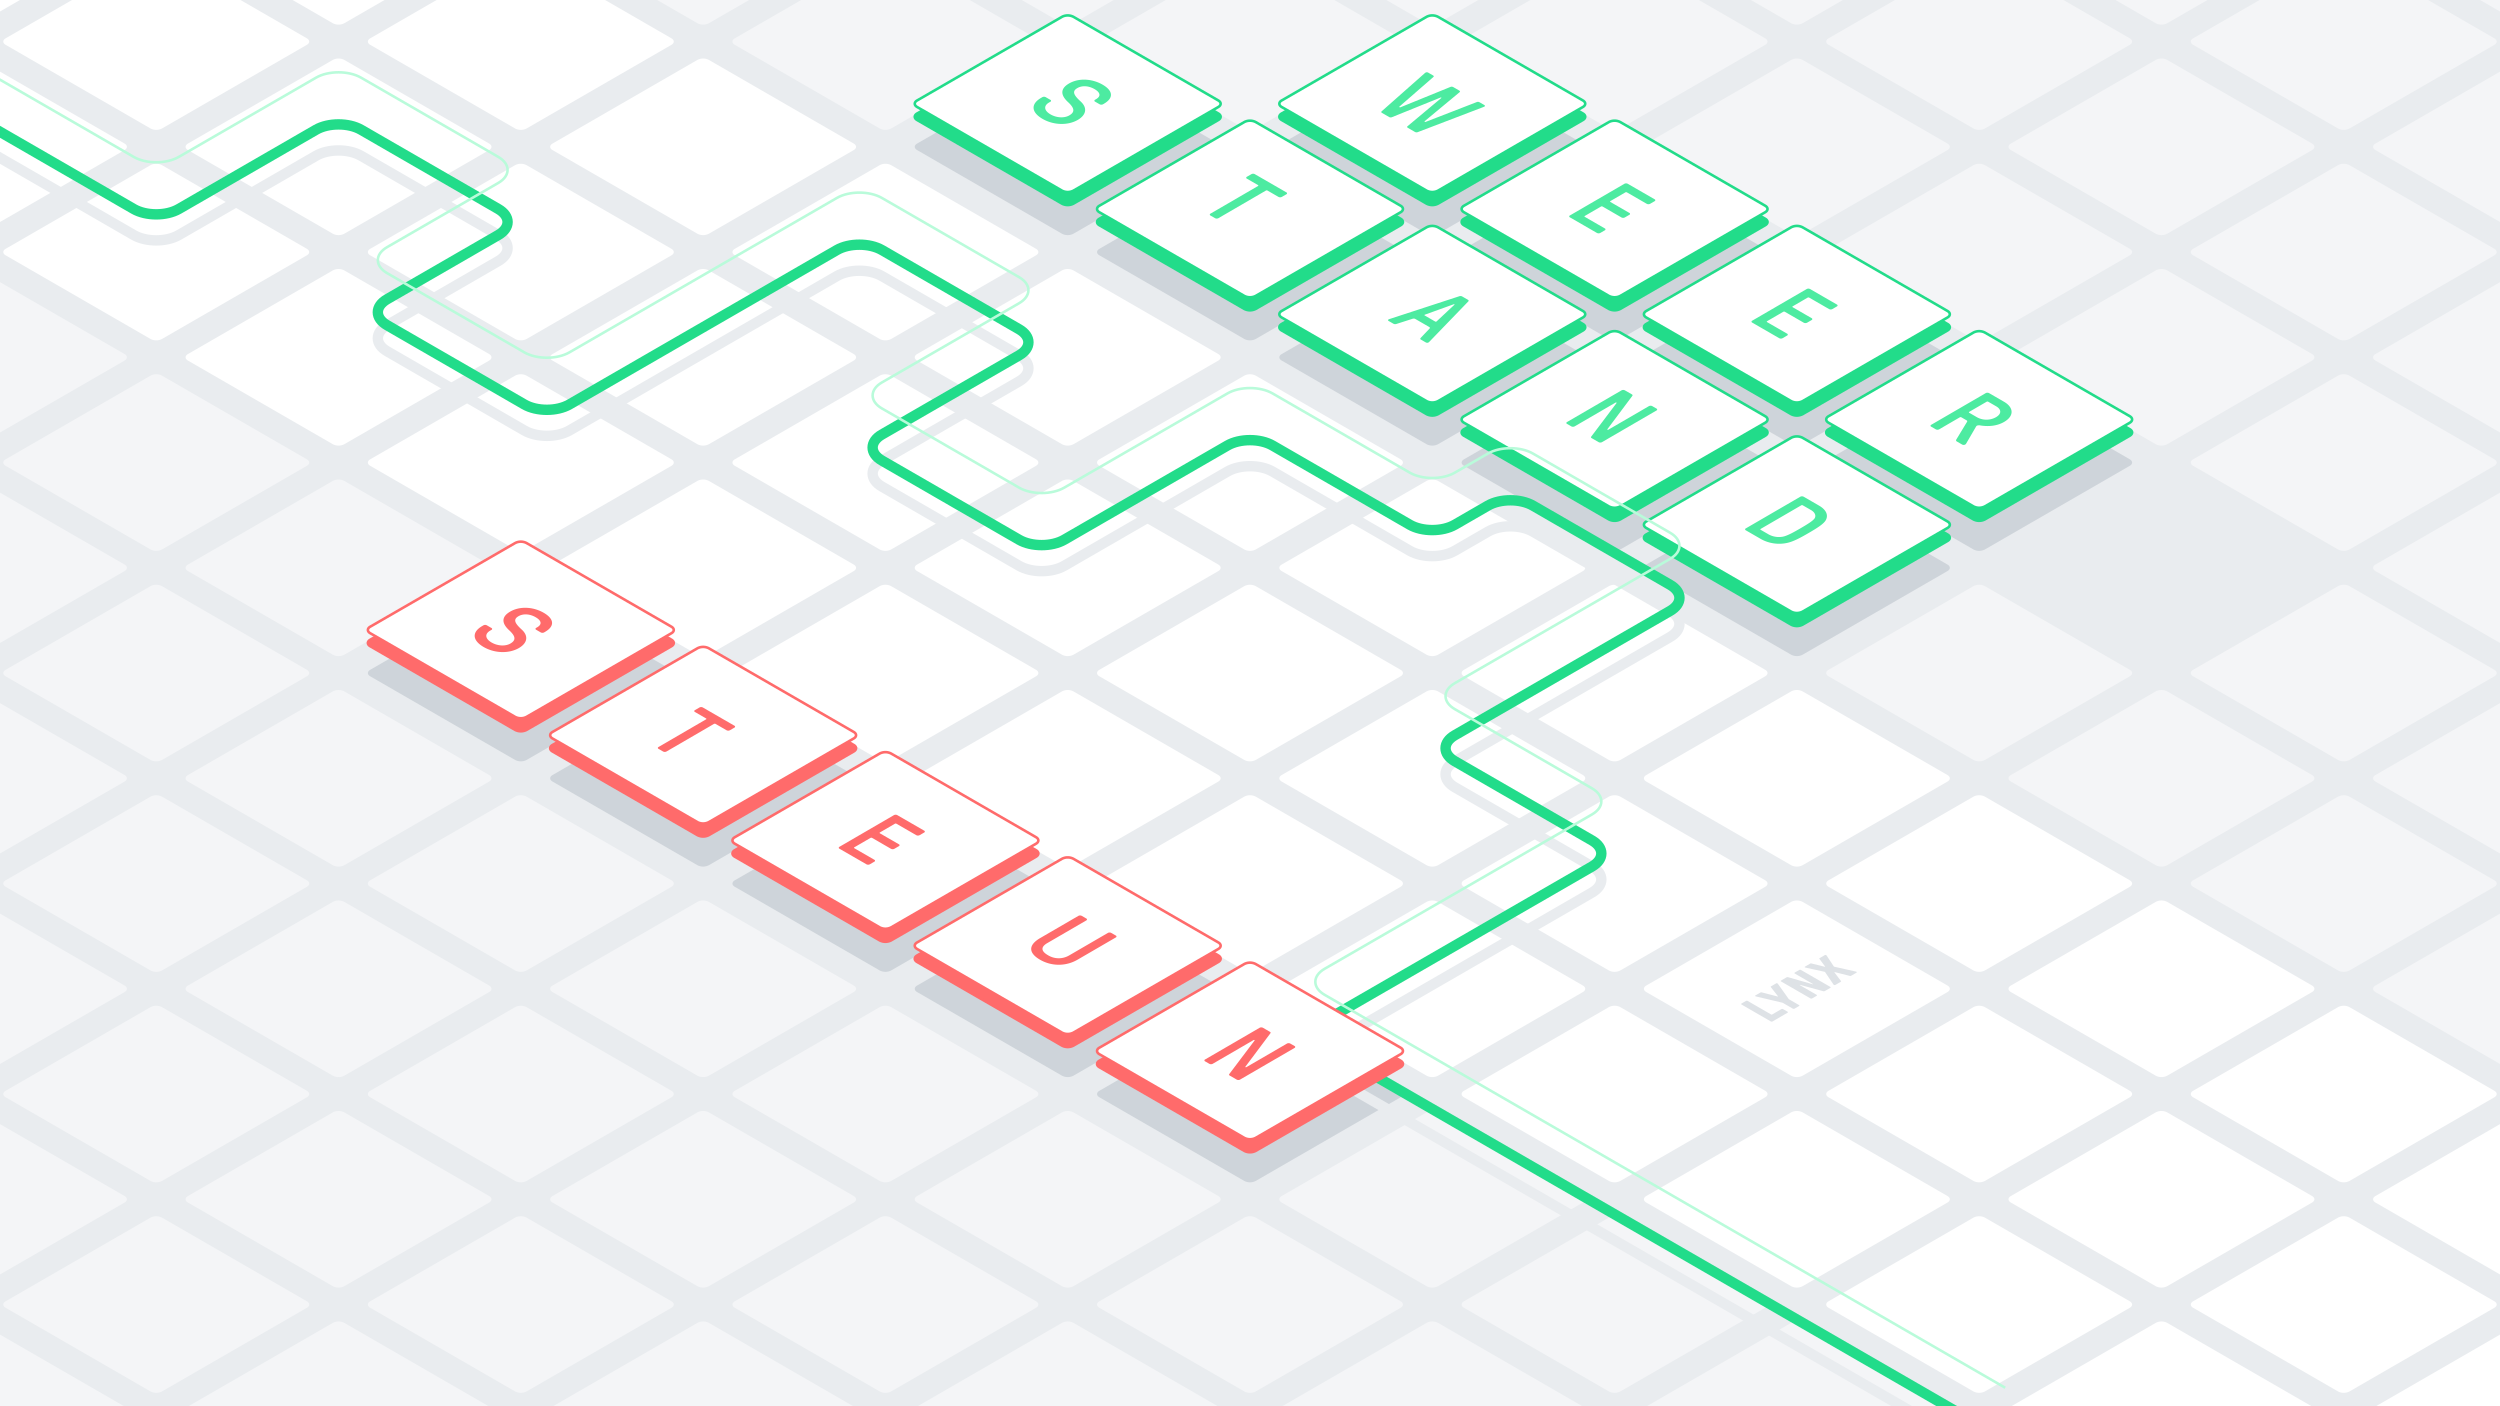 <svg xmlns="http://www.w3.org/2000/svg" xmlns:xlink="http://www.w3.org/1999/xlink" viewBox="0 0 1920 1080" xmlns:v="https://vecta.io/nano"><style><![CDATA[.N{fill:none}.O{stroke-miterlimit:10}.P{stroke-width:2}.Q{stroke:#22dc8a}.R{fill:#fff}.S{fill:#ff6b6b}.T{stroke:#ff6b6b}.U{fill:#22dc8a}.V{fill:#ced4da}.W{fill:#f4f5f7}]]></style><path d="M-20-18.499h1960V1098.5H-20z" fill="#e9ecef"/><g class="R"><path d="M704.33 600.235c-2.381-1.375-2.381-3.625 0-5l111.34-64.282a9.606 9.606 0 0 1 8.66 0l111.34 64.282c2.382 1.375 2.382 3.625 0 5l-111.34 64.282a9.606 9.606 0 0 1-8.66 0zm-140-80.829c-2.381-1.375-2.381-3.625 0-5l111.34-64.282a9.606 9.606 0 0 1 8.66 0l111.34 64.282c2.382 1.375 2.382 3.625 0 5l-111.34 64.282a9.606 9.606 0 0 1-8.66 0zm-140-80.829c-2.381-1.375-2.381-3.625 0-5L535.67 369.3a9.606 9.606 0 0 1 8.66 0l111.34 64.282c2.382 1.375 2.382 3.625 0 5l-111.34 64.277a9.606 9.606 0 0 1-8.66 0zm-140-80.829c-2.381-1.375-2.381-3.625 0-5l111.34-64.282a9.606 9.606 0 0 1 8.66 0l111.34 64.282c2.382 1.375 2.382 3.625 0 5L404.33 422.03a9.606 9.606 0 0 1-8.66 0zm-140-80.829c-2.381-1.375-2.381-3.625 0-5l111.34-64.282a9.606 9.606 0 0 1 8.66 0l111.34 64.282c2.382 1.375 2.382 3.625 0 5L264.33 341.2a9.606 9.606 0 0 1-8.66 0zm-140-80.829c-2.381-1.375-2.381-3.625 0-5l111.34-64.282a9.606 9.606 0 0 1 8.66 0l111.34 64.282c2.382 1.375 2.382 3.625 0 5l-111.34 64.282a9.606 9.606 0 0 1-8.66 0zm-140-80.83c-2.381-1.375-2.381-3.625 0-5l111.34-64.282a9.606 9.606 0 0 1 8.66 0L95.67 110.26c2.382 1.375 2.382 3.625 0 5l-111.34 64.282a9.606 9.606 0 0 1-8.66 0zm980 565.804c-2.381-1.375-2.381-3.625 0-5l111.34-64.282a9.606 9.606 0 0 1 8.66 0l111.34 64.282c2.382 1.375 2.382 3.625 0 5l-111.34 64.282a9.606 9.606 0 0 1-8.66 0z"/><use xlink:href="#B"/><path d="M1124.33,842.722c-2.381-1.375-2.381-3.625,0-5l111.34-64.282a9.606,9.606,0,0,1,8.66,0l111.34,64.282c2.382,1.375,2.382,3.625,0,5L1244.33,907a9.606,9.606,0,0,1-8.66,0Z"/><use xlink:href="#C"/><use xlink:href="#D"/><path d="M1544.33,1085.21c-2.381-1.375-2.381-3.625,0-5l111.34-64.282a9.606,9.606,0,0,1,8.66,0l111.34,64.282c2.382,1.375,2.382,3.625,0,5l-111.34,64.282a9.606,9.606,0,0,1-8.66,0Z"/></g><path d="M564.33 681.064c-2.381-1.375-2.381-3.625 0-5l111.34-64.282a9.606 9.606 0 0 1 8.66 0l111.34 64.282c2.382 1.375 2.382 3.625 0 5l-111.34 64.282a9.606 9.606 0 0 1-8.66 0zm-140-80.829c-2.381-1.375-2.381-3.625 0-5l111.34-64.282a9.606 9.606 0 0 1 8.66 0l111.34 64.282c2.382 1.375 2.382 3.625 0 5l-111.34 64.282a9.606 9.606 0 0 1-8.66 0zm-140-80.829c-2.381-1.375-2.381-3.625 0-5l111.34-64.282a9.606 9.606 0 0 1 8.66 0l111.34 64.282c2.382 1.375 2.382 3.625 0 5l-111.34 64.282a9.606 9.606 0 0 1-8.66 0z" class="V"/><path d="M144.33 438.577c-2.381-1.375-2.381-3.625 0-5L255.67 369.3a9.606 9.606 0 0 1 8.66 0l111.34 64.282c2.382 1.375 2.382 3.625 0 5l-111.34 64.277a9.606 9.606 0 0 1-8.66 0zm-140-80.829c-2.381-1.375-2.381-3.625 0-5l111.34-64.282a9.606 9.606 0 0 1 8.66 0l111.34 64.282c2.382 1.375 2.382 3.625 0 5L124.33 422.03a9.606 9.606 0 0 1-8.66 0zm-140-80.829c-2.381-1.375-2.381-3.625 0-5l111.34-64.282a9.606 9.606 0 0 1 8.66 0l111.34 64.282c2.382 1.375 2.382 3.625 0 5L-15.67 341.2a9.606 9.606 0 0 1-8.66 0z" class="W"/><path d="M704.33 761.893c-2.381-1.375-2.381-3.625 0-5l111.34-64.282a9.606 9.606 0 0 1 8.66 0l111.34 64.282c2.382 1.375 2.382 3.625 0 5l-111.34 64.282a9.606 9.606 0 0 1-8.66 0zm140 80.829c-2.381-1.375-2.381-3.625 0-5l111.34-64.282a9.606 9.606 0 0 1 8.66 0l111.34 64.282c2.382 1.375 2.382 3.625 0 5L964.33 907a9.606 9.606 0 0 1-8.66 0z" class="V"/><g class="W"><use xlink:href="#C" x="-280"/><use xlink:href="#D" x="-280"/><path d="M1264.33 1085.209c-2.381-1.375-2.381-3.625 0-5l111.34-64.282a9.606 9.606 0 0 1 8.66 0l111.34 64.282c2.382 1.375 2.382 3.625 0 5l-111.34 64.283a9.606 9.606 0 0 1-8.66 0zm-840-323.316c-2.381-1.375-2.381-3.625 0-5l111.34-64.282a9.606 9.606 0 0 1 8.66 0l111.34 64.282c2.382 1.375 2.382 3.625 0 5l-111.34 64.282a9.606 9.606 0 0 1-8.66 0zm-140-80.829c-2.381-1.375-2.381-3.625 0-5l111.34-64.282a9.606 9.606 0 0 1 8.66 0l111.34 64.282c2.382 1.375 2.382 3.625 0 5l-111.34 64.282a9.606 9.606 0 0 1-8.66 0zm-140-80.829c-2.381-1.375-2.381-3.625 0-5l111.34-64.282a9.606 9.606 0 0 1 8.66 0l111.34 64.282c2.382 1.375 2.382 3.625 0 5l-111.34 64.282a9.606 9.606 0 0 1-8.66 0zm-140-80.829c-2.381-1.375-2.381-3.625 0-5l111.34-64.282a9.606 9.606 0 0 1 8.66 0l111.34 64.282c2.382 1.375 2.382 3.625 0 5l-111.34 64.282a9.606 9.606 0 0 1-8.66 0zm-140-80.829c-2.381-1.375-2.381-3.625 0-5L-24.33 369.3a9.606 9.606 0 0 1 8.66 0l111.34 64.277c2.382 1.375 2.382 3.625 0 5l-111.34 64.282a9.606 9.606 0 0 1-8.66 0zm700 404.145c-2.381-1.375-2.381-3.625 0-5l111.34-64.282a9.606 9.606 0 0 1 8.66 0l111.34 64.282c2.382 1.375 2.382 3.625 0 5L684.33 907a9.606 9.606 0 0 1-8.66 0zm140 80.829c-2.381-1.375-2.381-3.625 0-5l111.34-64.282a9.606 9.606 0 0 1 8.66 0l111.34 64.282c2.382 1.375 2.382 3.625 0 5l-111.34 64.282a9.606 9.606 0 0 1-8.66 0zm140 80.829c-2.381-1.375-2.381-3.625 0-5l111.34-64.28a9.606 9.606 0 0 1 8.66 0l111.34 64.282c2.382 1.375 2.382 3.625 0 5l-111.34 64.282a9.606 9.606 0 0 1-8.66 0z"/><use xlink:href="#E"/><path d="M284.33 842.722c-2.381-1.375-2.381-3.625 0-5l111.34-64.282a9.606 9.606 0 0 1 8.66 0l111.34 64.282c2.382 1.375 2.382 3.625 0 5L404.33 907a9.606 9.606 0 0 1-8.66 0zm-140-80.829c-2.381-1.375-2.381-3.625 0-5l111.34-64.282a9.606 9.606 0 0 1 8.66 0l111.34 64.282c2.382 1.375 2.382 3.625 0 5l-111.34 64.282a9.606 9.606 0 0 1-8.66 0zm-140-80.829c-2.381-1.375-2.381-3.625 0-5l111.34-64.282a9.606 9.606 0 0 1 8.66 0l111.34 64.282c2.382 1.375 2.382 3.625 0 5l-111.34 64.282a9.606 9.606 0 0 1-8.66 0zm-140-80.829c-2.381-1.375-2.381-3.625 0-5l111.34-64.282a9.606 9.606 0 0 1 8.66 0l111.34 64.282c2.382 1.375 2.382 3.625 0 5l-111.34 64.282a9.606 9.606 0 0 1-8.66 0zm560 323.316c-2.381-1.375-2.381-3.625 0-5l111.34-64.282a9.606 9.606 0 0 1 8.66 0l111.34 64.282c2.382 1.375 2.382 3.625 0 5l-111.34 64.282a9.606 9.606 0 0 1-8.66 0z"/><use xlink:href="#F"/><use xlink:href="#E" x="-280"/><path d="M144.33 923.551c-2.381-1.375-2.381-3.625 0-5l111.34-64.282a9.606 9.606 0 0 1 8.66 0l111.34 64.282c2.382 1.375 2.382 3.625 0 5l-111.34 64.282a9.606 9.606 0 0 1-8.66 0zm-140-80.829c-2.381-1.375-2.381-3.625 0-5l111.34-64.282a9.606 9.606 0 0 1 8.66 0l111.34 64.282c2.382 1.375 2.382 3.625 0 5L124.33 907a9.606 9.606 0 0 1-8.66 0zm-140-80.829c-2.381-1.375-2.381-3.625 0-5l111.34-64.282a9.606 9.606 0 0 1 8.66 0l111.34 64.282c2.382 1.375 2.382 3.625 0 5l-111.34 64.282a9.606 9.606 0 0 1-8.66 0z"/><use xlink:href="#F" x="-280"/><use xlink:href="#E" x="-560"/><use xlink:href="#F" x="-560"/><path d="M-135.67,923.551c-2.381-1.375-2.381-3.625,0-5l111.34-64.282a9.606,9.606,0,0,1,8.66,0L95.67,918.551c2.382,1.375,2.382,3.625,0,5L-15.67,987.833a9.606,9.606,0,0,1-8.66,0Z"/><use xlink:href="#E" x="-840"/><use xlink:href="#E" x="-1120"/></g><g class="R"><path d="M844.33 519.406c-2.381-1.375-2.381-3.625 0-5l111.34-64.282a9.606 9.606 0 0 1 8.66 0l111.34 64.282c2.382 1.375 2.382 3.625 0 5l-111.34 64.282a9.606 9.606 0 0 1-8.66 0zm-140-80.829c-2.381-1.375-2.381-3.625 0-5L815.67 369.3a9.606 9.606 0 0 1 8.66 0l111.34 64.282c2.382 1.375 2.382 3.625 0 5l-111.34 64.277a9.606 9.606 0 0 1-8.66 0zm-140-80.829c-2.381-1.375-2.381-3.625 0-5l111.34-64.282a9.606 9.606 0 0 1 8.66 0l111.34 64.282c2.382 1.375 2.382 3.625 0 5L684.33 422.03a9.606 9.606 0 0 1-8.66 0zm-140-80.829c-2.381-1.375-2.381-3.625 0-5l111.34-64.282a9.606 9.606 0 0 1 8.66 0l111.34 64.282c2.382 1.375 2.382 3.625 0 5L544.33 341.2a9.606 9.606 0 0 1-8.66 0zm-140-80.83c-2.381-1.375-2.381-3.625 0-5l111.34-64.282a9.606 9.606 0 0 1 8.66 0l111.34 64.282c2.382 1.375 2.382 3.625 0 5l-111.34 64.282a9.606 9.606 0 0 1-8.66 0zm-140-80.829c-2.381-1.375-2.381-3.625 0-5l111.34-64.282a9.606 9.606 0 0 1 8.66 0l111.34 64.282c2.382 1.375 2.382 3.625 0 5l-111.34 64.282a9.606 9.606 0 0 1-8.66 0zm-140-80.829c-2.381-1.375-2.381-3.625 0-5l111.34-64.282a9.606 9.606 0 0 1 8.66 0l111.34 64.282c2.382 1.375 2.382 3.625 0 5L124.33 98.713a9.606 9.606 0 0 1-8.66 0zm-140-80.831c-2.381-1.375-2.381-3.625 0-5l111.34-64.28a9.606 9.606 0 0 1 8.66 0L95.67-51.4c2.382 1.375 2.382 3.625 0 5L-15.67 17.884a9.606 9.606 0 0 1-8.66 0z"/><use xlink:href="#G"/><use xlink:href="#H"/><use xlink:href="#B" x="280"/><path d="M1404.33,842.722c-2.381-1.375-2.381-3.625,0-5l111.34-64.282a9.606,9.606,0,0,1,8.66,0l111.34,64.282c2.382,1.375,2.382,3.625,0,5L1524.33,907a9.606,9.606,0,0,1-8.66,0Z"/><use xlink:href="#C" x="280"/><use xlink:href="#D" x="280"/><use xlink:href="#E" x="840"/><path d="M984.33 438.577c-2.381-1.375-2.381-3.625 0-5l111.34-64.277a9.606 9.606 0 0 1 8.66 0l111.34 64.282c2.382 1.375 2.382 3.625 0 5l-111.34 64.282a9.606 9.606 0 0 1-8.66 0zm-140-80.83c-2.381-1.375-2.381-3.625 0-5l111.34-64.281a9.606 9.606 0 0 1 8.66 0l111.34 64.281c2.382 1.375 2.382 3.625 0 5L964.33 422.03a9.606 9.606 0 0 1-8.66 0zm-140-80.829c-2.381-1.375-2.381-3.625 0-5l111.34-64.282a9.606 9.606 0 0 1 8.66 0l111.34 64.282c2.382 1.375 2.382 3.625 0 5L824.33 341.2a9.606 9.606 0 0 1-8.66 0zm-140-80.829c-2.381-1.375-2.381-3.625 0-5l111.34-64.282a9.606 9.606 0 0 1 8.66 0l111.34 64.282c2.382 1.375 2.382 3.625 0 5l-111.34 64.282a9.606 9.606 0 0 1-8.66 0zm-140-80.829c-2.381-1.375-2.381-3.625 0-5l111.34-64.282a9.606 9.606 0 0 1 8.66 0l111.34 64.282c2.382 1.375 2.382 3.625 0 5l-111.34 64.282a9.606 9.606 0 0 1-8.66 0zm-140-80.829c-2.381-1.375-2.381-3.625 0-5l111.34-64.282a9.606 9.606 0 0 1 8.66 0l111.34 64.282c2.382 1.375 2.382 3.625 0 5L404.33 98.713a9.606 9.606 0 0 1-8.66 0zm-140-80.831c-2.381-1.375-2.381-3.625 0-5l111.34-64.28a9.606 9.606 0 0 1 8.66 0L375.67-51.4c2.382 1.375 2.382 3.625 0 5L264.33 17.884a9.606 9.606 0 0 1-8.66 0zm980 565.806c-2.381-1.375-2.381-3.625 0-5l111.34-64.282a9.606 9.606 0 0 1 8.66 0l111.34 64.282c2.382 1.375 2.382 3.625 0 5l-111.34 64.282a9.606 9.606 0 0 1-8.66 0z"/><use xlink:href="#G" x="280"/><use xlink:href="#H" x="280"/><use xlink:href="#B" x="560"/><path d="M1684.33,842.722c-2.381-1.375-2.381-3.625,0-5l111.34-64.282a9.606,9.606,0,0,1,8.66,0l111.34,64.282c2.382,1.375,2.382,3.625,0,5L1804.33,907a9.606,9.606,0,0,1-8.66,0Z"/><use xlink:href="#C" x="560"/></g><g class="V"><use xlink:href="#I"/><path d="M984.33 276.918c-2.381-1.375-2.381-3.625 0-5l111.34-64.282a9.606 9.606 0 0 1 8.66 0l111.34 64.282c2.382 1.375 2.382 3.625 0 5L1104.33 341.2a9.606 9.606 0 0 1-8.66 0zm-140-80.829c-2.381-1.375-2.381-3.625 0-5l111.34-64.282a9.606 9.606 0 0 1 8.66 0l111.34 64.282c2.382 1.375 2.382 3.625 0 5l-111.34 64.282a9.606 9.606 0 0 1-8.66 0zm-140-80.829c-2.381-1.375-2.381-3.625 0-5l111.34-64.282a9.606 9.606 0 0 1 8.66 0l111.34 64.282c2.382 1.375 2.382 3.625 0 5l-111.34 64.282a9.606 9.606 0 0 1-8.66 0z"/></g><path d="M564.33 34.431c-2.381-1.375-2.381-3.625 0-5l111.34-64.282a9.606 9.606 0 0 1 8.66 0l111.34 64.282c2.382 1.375 2.382 3.625 0 5L684.33 98.713a9.606 9.606 0 0 1-8.66 0zm-140-80.831c-2.381-1.375-2.381-3.625 0-5l111.34-64.28a9.606 9.606 0 0 1 8.66 0L655.67-51.4c2.382 1.375 2.382 3.625 0 5L544.33 17.884a9.606 9.606 0 0 1-8.66 0z" class="W"/><use xlink:href="#J" class="V"/><g class="W"><use xlink:href="#K"/><use xlink:href="#G" x="560"/><use xlink:href="#H" x="560"/><use xlink:href="#B" x="840"/></g><use xlink:href="#L" class="V"/><path d="M844.33 34.431c-2.381-1.375-2.381-3.625 0-5l111.34-64.282a9.606 9.606 0 0 1 8.66 0l111.34 64.282c2.382 1.375 2.382 3.625 0 5L964.33 98.713a9.606 9.606 0 0 1-8.66 0zm-140-80.831c-2.381-1.375-2.381-3.625 0-5l111.34-64.28a9.606 9.606 0 0 1 8.66 0L935.67-51.4c2.382 1.375 2.382 3.625 0 5L824.33 17.884a9.606 9.606 0 0 1-8.66 0z" class="W"/><path d="M1264.33 276.919c-2.381-1.375-2.381-3.625 0-5l111.34-64.282a9.606 9.606 0 0 1 8.66 0l111.34 64.282c2.382 1.375 2.382 3.625 0 5L1384.33 341.2a9.606 9.606 0 0 1-8.66 0zm-140-80.828c-2.381-1.375-2.381-3.625 0-5l111.34-64.282a9.606 9.606 0 0 1 8.66 0l111.34 64.282c2.382 1.375 2.382 3.625 0 5l-111.34 64.282a9.606 9.606 0 0 1-8.66 0zm280 161.657c-2.381-1.375-2.381-3.625 0-5l111.34-64.282a9.606 9.606 0 0 1 8.66 0l111.34 64.282c2.382 1.375 2.382 3.625 0 5l-111.34 64.282a9.606 9.606 0 0 1-8.66 0z" class="V"/><g class="W"><use xlink:href="#K" x="280"/><path d="M1824.33,600.234c-2.381-1.375-2.381-3.625,0-5l111.34-64.282a9.606,9.606,0,0,1,8.66,0l111.34,64.282c2.382,1.375,2.382,3.625,0,5l-111.34,64.282a9.606,9.606,0,0,1-8.66,0Z"/><use xlink:href="#M"/><use xlink:href="#L" x="280"/><path d="M1124.33 34.431c-2.381-1.375-2.381-3.625 0-5l111.34-64.282a9.606 9.606 0 0 1 8.66 0l111.34 64.282c2.382 1.375 2.382 3.625 0 5l-111.34 64.282a9.606 9.606 0 0 1-8.66 0zm-140-80.831c-2.381-1.375-2.381-3.625 0-5l111.34-64.282a9.606 9.606 0 0 1 8.66 0L1215.67-51.4c2.382 1.375 2.382 3.625 0 5l-111.34 64.284a9.606 9.606 0 0 1-8.66 0zm560 323.318c-2.381-1.375-2.381-3.625 0-5l111.34-64.282a9.606 9.606 0 0 1 8.66 0l111.34 64.282c2.382 1.375 2.382 3.625 0 5L1664.33 341.2a9.606 9.606 0 0 1-8.66 0z"/><use xlink:href="#I" x="560"/><use xlink:href="#J" x="560"/><use xlink:href="#L" x="560"/><path d="M1404.33 34.431c-2.381-1.375-2.381-3.625 0-5l111.34-64.282a9.606 9.606 0 0 1 8.66 0l111.34 64.282c2.382 1.375 2.382 3.625 0 5l-111.34 64.282a9.606 9.606 0 0 1-8.66 0zm-140-80.831c-2.381-1.375-2.381-3.625 0-5l111.34-64.282a9.606 9.606 0 0 1 8.66 0L1495.67-51.4c2.382 1.375 2.382 3.625 0 5l-111.34 64.284a9.606 9.606 0 0 1-8.66 0z"/><use xlink:href="#M" x="280"/><path d="M1824.33 276.918c-2.381-1.375-2.381-3.625 0-5l111.34-64.282a9.606 9.606 0 0 1 8.66 0l111.34 64.282c2.382 1.375 2.382 3.625 0 5L1944.33 341.2a9.606 9.606 0 0 1-8.66 0zm-140-242.488c-2.381-1.375-2.381-3.625 0-5l111.34-64.282a9.606 9.606 0 0 1 8.66 0l111.34 64.282c2.382 1.375 2.382 3.625 0 5l-111.34 64.283a9.606 9.606 0 0 1-8.66 0zm-140-80.83c-2.381-1.375-2.381-3.625 0-5l111.34-64.282a9.606 9.606 0 0 1 8.66 0L1775.67-51.4c2.382 1.375 2.382 3.625 0 5l-111.34 64.283a9.606 9.606 0 0 1-8.66 0zm280 161.659c-2.381-1.375-2.381-3.625 0-5l111.34-64.282a9.606 9.606 0 0 1 8.66 0l111.34 64.282c2.382 1.375 2.382 3.625 0 5l-111.34 64.283a9.606 9.606 0 0 1-8.66 0z"/><path d="M1824.33-46.4c-2.381-1.375-2.381-3.625,0-5l111.34-64.282a9.606,9.606,0,0,1,8.66,0L2055.67-51.4c2.382,1.375,2.382,3.625,0,5L1944.33,17.883a9.606,9.606,0,0,1-8.66,0Z"/></g><g stroke-width="8" class="N O"><path d="M-40,98.12,102.68,180.5c9.526,5.5,25.114,5.5,34.641,0L242.68,119.667c9.526-5.5,25.114-5.5,34.641,0L382.68,180.5c9.526,5.5,9.526,14.5,0,20l-85.359,49.282c-9.527,5.5-9.527,14.5,0,20L402.68,330.607c9.526,5.5,25.114,5.5,34.641,0L642.68,212.043c9.526-5.5,25.114-5.5,34.641,0L782.68,272.872c9.526,5.5,9.526,14.5,0,20L677.321,353.7c-9.527,5.5-9.527,14.5,0,20L782.68,434.53c9.526,5.5,25.114,5.5,34.641,0L942.68,362.154c9.526-5.5,25.114-5.5,34.641,0l105.359,60.829c9.526,5.5,25.114,5.5,34.641,0l25.359-14.641c9.526-5.5,25.114-5.5,34.641,0l105.359,60.829c9.526,5.5,9.526,14.5,0,20l-165.359,95.47c-9.527,5.5-9.527,14.5,0,20L1222.68,665.47c9.526,5.5,9.526,14.5,0,20L1017.321,804.034c-9.527,5.5-9.527,14.5,0,20L1540,1125.8" stroke="#e9ecef"/><path d="M-40,78.12,102.68,160.5c9.526,5.5,25.114,5.5,34.641,0L242.68,99.667c9.526-5.5,25.114-5.5,34.641,0L382.68,160.5c9.526,5.5,9.526,14.5,0,20l-85.359,49.282c-9.527,5.5-9.527,14.5,0,20L402.68,310.607c9.526,5.5,25.114,5.5,34.641,0L642.68,192.043c9.526-5.5,25.114-5.5,34.641,0L782.68,252.872c9.526,5.5,9.526,14.5,0,20L677.321,333.7c-9.527,5.5-9.527,14.5,0,20L782.68,414.53c9.526,5.5,25.114,5.5,34.641,0L942.68,342.154c9.526-5.5,25.114-5.5,34.641,0l105.359,60.829c9.526,5.5,25.114,5.5,34.641,0l25.359-14.641c9.526-5.5,25.114-5.5,34.641,0l105.359,60.829c9.526,5.5,9.526,14.5,0,20l-165.359,95.47c-9.527,5.5-9.527,14.5,0,20L1222.68,645.47c9.526,5.5,9.526,14.5,0,20L1017.321,784.034c-9.527,5.5-9.527,14.5,0,20L1540,1105.8" class="Q"/></g><path d="M1372.824 776.987c.377.217.379.571.011.785l-11.506 6.687a1.506 1.506 0 0 1-1.362 0l-22.474-12.976a.417.417 0 0 1 0-.789l3.381-1.964a1.5 1.5 0 0 1 1.362 0l18.049 10.421a.7.7 0 0 0 .675 0l7.111-4.133a1.5 1.5 0 0 1 1.355 0zm32.82-19.073a.417.417 0 0 1 0 .789l-4 2.322a1.9 1.9 0 0 1-1.488.192l-17.579-4.814c-.267-.081-.438.1-.234.217l12.8 7.391a.417.417 0 0 1 0 .789l-3.381 1.965a1.506 1.506 0 0 1-1.362 0l-22.474-12.976a.416.416 0 0 1-.005-.788l4.028-2.341a1.844 1.844 0 0 1 1.457-.137l18.6 5.367c.274.078.439-.1.234-.217l-13.823-7.981a.417.417 0 0 1 0-.789l3.381-1.964a1.5 1.5 0 0 1 1.362 0zm20.156-11.56c.2.118.378.417-.06.671l-4.059 2.359a1.431 1.431 0 0 1-1.158.081l-11.216-2.831c-.236-.062-.306-.059-.408 0s-.1.1 0 .236l4.924 6.488c.237.291.174.49-.13.667l-4.06 2.359a1.266 1.266 0 0 1-1.158.037 1.637 1.637 0 0 1-.544-.586l-6.161-9.127a.808.808 0 0 0-.269-.273 1.735 1.735 0 0 0-.478-.158l-14.247-3.126a2.22 2.22 0 0 1-.542-.195c-.307-.177-.34-.395.136-.671l3.819-2.22a1.386 1.386 0 0 1 1.157-.081l9.853 2.441c.242.059.306.059.407 0s.108-.1 0-.236l-4.239-5.7c-.237-.335-.175-.49.13-.667l3.825-2.223a1.13 1.13 0 0 1 1.158-.081 1.027 1.027 0 0 1 .339.313l5.443 8.243a.75.75 0 0 0 .275.276 1.748 1.748 0 0 0 .472.155l15.777 3.539a3.663 3.663 0 0 1 1.014.31zm-60.767 8.888a1.411 1.411 0 0 1 .544.549l8.25 11.582 7.8 4.5a.417.417 0 0 1 0 .789l-3.381 1.964a1.5 1.5 0 0 1-1.362 0l-7.8-4.5-20.022-4.741a2.9 2.9 0 0 1-.95-.313c-.242-.14-.345-.354.06-.59l3.828-2.222a1.409 1.409 0 0 1 1.152-.077l11.733 3.048c.274.078.44.1.541.041s.069-.159-.065-.317l-5.3-6.786c-.238-.292-.175-.491.129-.668l3.825-2.222a.991.991 0 0 1 1.018-.037z" fill="#dee2e6"/><use xlink:href="#N" class="U"/><use xlink:href="#N" class="N O P Q"/><use xlink:href="#O" class="U"/><use xlink:href="#O" class="N O P Q"/><use xlink:href="#P" class="U"/><use xlink:href="#P" class="N O P Q"/><use xlink:href="#O" x="-280" class="U"/><use xlink:href="#O" x="-280" class="N O P Q"/><use xlink:href="#Q" class="U"/><use xlink:href="#Q" class="N O P Q"/><use xlink:href="#R" class="U"/><use xlink:href="#R" class="N O P Q"/><use xlink:href="#P" x="-280" class="U"/><use xlink:href="#P" x="-280" class="N O P Q"/><use xlink:href="#S" class="U"/><use xlink:href="#S" class="N O P Q"/><use xlink:href="#T" class="R"/><use xlink:href="#T" class="N O P Q"/><use xlink:href="#U" class="R"/><use xlink:href="#U" class="N O P Q"/><use xlink:href="#V" class="R"/><use xlink:href="#V" class="N O P Q"/><use xlink:href="#U" x="-280" class="R"/><use xlink:href="#U" x="-280" class="N O P Q"/><use xlink:href="#W" class="R"/><use xlink:href="#W" class="N O P Q"/><use xlink:href="#X" class="R"/><use xlink:href="#X" class="N O P Q"/><use xlink:href="#V" x="-280" class="R"/><use xlink:href="#V" x="-280" class="N O P Q"/><use xlink:href="#Y" class="R"/><use xlink:href="#Y" class="N O P Q"/><use xlink:href="#Z" class="S"/><use xlink:href="#Z" class="N O P T"/><use xlink:href="#a" class="S"/><use xlink:href="#a" class="N O P T"/><use xlink:href="#b" class="S"/><use xlink:href="#b" class="N O P T"/><use xlink:href="#c" class="S"/><use xlink:href="#c" class="N O P T"/><use xlink:href="#d" class="S"/><use xlink:href="#d" class="N O P T"/><use xlink:href="#e" class="R"/><use xlink:href="#e" class="N O P T"/><path d="M417.52 470.593c8.173 4.718 8.65 10.284 1.165 14.634l-.825.479a2.811 2.811 0 0 1-2.545 0l-3.512-2.027a.781.781 0 0 1-.008-1.475l.824-.479c3.806-2.212 3.281-5.087-1.252-7.7s-9.556-2.872-13.172-.771c-3.932 2.286-3.351 4.973 2.47 10.244 5.373 4.866 4.449 10.359-2.147 14.192-7.612 4.424-18.624 4.092-27.051-.774-8.747-5.05-9.222-11.423-1.167-16.1l1.015-.59a2.819 2.819 0 0 1 2.546 0l3.575 2.065a.779.779 0 0 1 0 1.471l-1.015.589c-4.313 2.507-3.847 6.23 1.133 9.105 4.661 2.691 10.582 3.023 14.451.774 4.377-2.543 4.106-5.492-.948-10.174-5.815-5.341-6.161-10.317.753-14.335 7.55-4.396 17.857-3.662 25.71.872z" class="S"/><use xlink:href="#f" class="R"/><use xlink:href="#f" class="N O P T"/><path d="M564.024,557.337a.781.781,0,0,1,.008,1.475l-3.489,2.027a2.811,2.811,0,0,1-2.545,0l-8.428-4.866a1.3,1.3,0,0,0-1.273,0l-36.473,21.2a2.8,2.8,0,0,1-2.539,0l-3.512-2.028a.778.778,0,0,1-.014-1.471l36.473-21.2c.38-.222.379-.517,0-.738l-8.492-4.9a.781.781,0,0,1-.008-1.475l3.488-2.027a2.813,2.813,0,0,1,2.546,0Z" class="S"/><use xlink:href="#g" class="R"/><use xlink:href="#g" class="N O P T"/><path d="M709.734,637.918a.781.781,0,0,1,.009,1.475l-3.489,2.027a2.813,2.813,0,0,1-2.546,0l-15.195-8.773a1.3,1.3,0,0,0-1.273,0l-11.418,6.635c-.38.222-.378.517,0,.738l14.493,8.367a.781.781,0,0,1,.008,1.475l-3.489,2.027a2.811,2.811,0,0,1-2.545,0L669.8,643.522a1.3,1.3,0,0,0-1.273,0l-12.369,7.188c-.381.221-.379.516,0,.737l15.323,8.847a.78.78,0,0,1,.008,1.474l-3.488,2.028a2.819,2.819,0,0,1-2.546,0l-20.75-11.98a.781.781,0,0,1-.008-1.475l41.864-24.329a2.819,2.819,0,0,1,2.546,0Z" class="S"/><use xlink:href="#h" class="R"/><use xlink:href="#h" class="N O P T"/><path d="M856.927,718.489a.78.78,0,0,1,.008,1.474l-29.3,17.027a28.67,28.67,0,0,1-28.821.115c-8.875-5.124-9.418-11.17.1-16.7l29.3-17.027a2.817,2.817,0,0,1,2.545,0l3.512,2.028a.78.78,0,0,1,.008,1.474l-29.933,17.4c-5.709,3.317-4.291,6.561.5,9.326a15.768,15.768,0,0,0,16.1.254l29.934-17.395a2.811,2.811,0,0,1,2.545,0Z" class="S"/><use xlink:href="#i" class="R"/><use xlink:href="#i" class="N O P T"/><path d="M994.2,803.337a.78.78,0,0,1,.008,1.474l-41.865,24.33a2.817,2.817,0,0,1-2.545,0l-5.3-3.06c-.7-.4-.767-.737-.262-1.4l19.077-25.287c.316-.406.315-.553.123-.664a.826.826,0,0,0-.763.074l-31.335,18.21a2.813,2.813,0,0,1-2.546,0l-3.256-1.88a.78.78,0,0,1-.008-1.474l41.865-24.33a2.817,2.817,0,0,1,2.545,0l5.3,3.06c.7.4.768.737.263,1.4l-18.823,25.14c-.316.405-.315.553-.124.663a.825.825,0,0,0,.764-.073L988.4,801.457a2.813,2.813,0,0,1,2.546,0Z" class="S"/><path d="M987.918 147.732a.78.78 0 0 1 .008 1.474l-3.489 2.028a2.817 2.817 0 0 1-2.545 0l-8.428-4.866a1.3 1.3 0 0 0-1.273 0l-36.473 21.2a2.817 2.817 0 0 1-2.545 0l-3.512-2.027a.781.781 0 0 1-.008-1.475l36.473-21.2c.381-.221.379-.516 0-.737l-8.492-4.9a.78.78 0 0 1-.008-1.474l3.489-2.028a2.817 2.817 0 0 1 2.545 0zM846.744 64.989c8.172 4.718 8.649 10.284 1.164 14.634l-.824.479a2.813 2.813 0 0 1-2.546 0l-3.512-2.027a.781.781 0 0 1-.008-1.475l.825-.479c3.806-2.212 3.28-5.087-1.253-7.7s-9.562-2.875-13.171-.778c-3.939 2.289-3.345 4.977 2.476 10.248 5.373 4.866 4.449 10.358-2.148 14.192-7.611 4.423-18.623 4.092-27.051-.774-8.747-5.05-9.228-11.427-1.172-16.109l1.015-.59a2.817 2.817 0 0 1 2.545 0l3.576 2.065a.78.78 0 0 1 .008 1.474l-1.015.59c-4.313 2.506-3.847 6.23 1.133 9.105 4.661 2.691 10.581 3.022 14.451.774 4.377-2.544 4.105-5.493-.948-10.174-5.822-5.345-6.174-10.318.74-14.336 7.548-4.39 17.862-3.653 25.715.881zm251.105 197.357a3.515 3.515 0 0 1-.886.737 2.219 2.219 0 0 1-1.974-.111l-3.7-2.138a.75.75 0 0 1-.261-1.253l6.895-7.262c.443-.406.25-.885-.325-1.216l-10.6-6.119a2.714 2.714 0 0 0-2.1-.185l-12.515 4.018a2.877 2.877 0 0 1-2.164-.147l-3.7-2.138c-.638-.369-.641-.885-.2-1.143a5.883 5.883 0 0 1 1.271-.516l53.167-17.362a2.739 2.739 0 0 1 2.159.151l4.469 2.58c.575.332.7.848.267 1.25zm4.305-15.446a.945.945 0 0 0 1.208-.11l13.548-12.681c.189-.184.253-.3.125-.368l-.128-.074c-.128-.074-.318-.037-.635.074l-21.848 7.888c-.635.221-.57.479-.187.7l7.917 4.571m170.02 66.882a.78.78 0 0 1 .008 1.474l-41.865 24.33a2.817 2.817 0 0 1-2.545 0l-5.3-3.06c-.7-.405-.767-.737-.262-1.4l19.077-25.287c.316-.406.315-.553.123-.664a.826.826 0 0 0-.763.074l-31.335 18.21a2.813 2.813 0 0 1-2.546 0l-3.256-1.88a.78.78 0 0 1-.008-1.474l41.865-24.33a2.817 2.817 0 0 1 2.545 0l5.3 3.06c.7.4.768.737.263 1.4l-18.823 25.14c-.316.4-.315.553-.124.663a.825.825 0 0 0 .764-.073l31.081-18.063a2.813 2.813 0 0 1 2.546 0zm129.92 85.901c-1.765 2.949-7.22 6.267-13.119 9.695s-11.609 6.6-16.694 7.63a28.823 28.823 0 0 1-19.681-2.908l-11.812-6.819a.781.781 0 0 1-.008-1.475l41.865-24.329a2.817 2.817 0 0 1 2.545 0l11.812 6.82c5.746 3.313 7.361 7.552 5.092 11.386zm-32.958 12.5c3.5-.626 8.888-3.686 13.582-6.414s9.959-5.861 11.029-7.888c1.2-2.249-.281-4.645-2.771-6.082l-6.384-3.687a1.3 1.3 0 0 0-1.273 0l-31.082 18.063c-.38.221-.379.516 0 .737l6.385 3.687a16.58 16.58 0 0 0 10.51 1.584m41.6-178.313c.7.405.713 1.065.015 1.471l-3.489 2.027a2.811 2.811 0 0 1-2.545 0l-15.2-8.773a1.3 1.3 0 0 0-1.273 0l-11.417 6.635c-.381.221-.379.516 0 .737l14.493 8.368a.781.781 0 0 1 .008 1.475l-3.488 2.027a2.819 2.819 0 0 1-2.546 0l-14.493-8.368a1.3 1.3 0 0 0-1.273 0l-12.369 7.189c-.381.221-.379.516 0 .737l15.323 8.847a.78.78 0 0 1 .008 1.474l-3.488 2.028a2.819 2.819 0 0 1-2.546 0l-20.75-11.981a.78.78 0 0 1-.008-1.474l41.865-24.329a2.8 2.8 0 0 1 2.539 0z" fill="#4deba1"/><use xlink:href="#j" class="U"/><use xlink:href="#j" class="N O P Q"/><use xlink:href="#k" class="R"/><use xlink:href="#k" class="N O P Q"/><path d="M1270.737 153.041a.779.779 0 0 1 .009 1.474l-3.483 2.024a2.811 2.811 0 0 1-2.545 0l-15.2-8.773a1.3 1.3 0 0 0-1.273 0l-11.417 6.635c-.381.221-.379.516 0 .737l14.493 8.368a.781.781 0 0 1 .008 1.475l-3.488 2.027a2.819 2.819 0 0 1-2.546 0l-14.493-8.368a1.3 1.3 0 0 0-1.273 0l-12.369 7.189c-.381.221-.379.516 0 .737l15.323 8.847a.78.78 0 0 1 .008 1.474l-3.488 2.028a2.819 2.819 0 0 1-2.546 0l-20.75-11.981a.78.78 0 0 1-.008-1.474l41.858-24.326a2.807 2.807 0 0 1 2.546 0zm246.813 174.671l-7.557 12.972a1.89 1.89 0 0 1-.759.737 2.464 2.464 0 0 1-2.419-.074l-3.894-2.248c-.83-.479-.77-1.032-.518-1.475l8.317-13.709c.189-.331.25-.737-.452-1.142l-3.895-2.249a1.3 1.3 0 0 0-1.273 0l-15.851 9.212a2.817 2.817 0 0 1-2.545 0l-3.512-2.027a.78.78 0 0 1-.008-1.475l41.858-24.326a2.819 2.819 0 0 1 2.546 0l11.492 6.635c7.407 4.277 8.079 10.838.087 15.483-5.455 3.17-11.816 3.686-17.994 2.765a4.931 4.931 0 0 0-2.863.11 1.958 1.958 0 0 0-.76.811zm.915-7.188a15 15 0 0 0 14.446-.111c4.63-2.691 4.038-6.119.143-8.368l-6.065-3.5a1.3 1.3 0 0 0-1.273 0l-13.321 7.741c-.381.221-.379.516 0 .737l6.066 3.5M1139.744 80.536c.83.479.9.958.325 1.29a10.276 10.276 0 0 1-1.079.479l-50.167 19.169a2.571 2.571 0 0 1-2.164-.148l-5.427-3.133c-.575-.331-.769-.811-.262-1.253l25.843-21.6c.253-.222.189-.332.062-.406s-.319-.11-.7.037l-37.208 15.04a2.573 2.573 0 0 1-2.165-.148l-5.427-3.133c-.574-.332-.768-.811-.261-1.253l32.928-29.121a7.079 7.079 0 0 1 .824-.627 2.243 2.243 0 0 1 2.228.184l3.448 1.991c.575.332.832.774.262 1.253l-26.028 22.67c-.254.222-.19.332 0 .443a.858.858 0 0 0 .891.074l38.287-15.593a2.573 2.573 0 0 1 2.165.147l4.6 2.654c.574.332.768.811.261 1.253l-26.794 22.228c-.253.222-.189.332 0 .443a.86.86 0 0 0 .892.074l39.054-15.15a2.428 2.428 0 0 1 2.164.147z" fill="#4deba1"/><path d="M-40,38.12,102.68,120.5c9.526,5.5,25.114,5.5,34.641,0L242.68,59.667c9.526-5.5,25.114-5.5,34.641,0L382.68,120.5c9.526,5.5,9.526,14.5,0,20l-85.359,49.282c-9.527,5.5-9.527,14.5,0,20L402.68,270.607c9.526,5.5,25.114,5.5,34.641,0L642.68,152.043c9.526-5.5,25.114-5.5,34.641,0L782.68,212.872c9.526,5.5,9.526,14.5,0,20L677.321,293.7c-9.527,5.5-9.527,14.5,0,20L782.68,374.53c9.526,5.5,25.114,5.5,34.641,0L942.68,302.154c9.526-5.5,25.114-5.5,34.641,0l105.359,60.829c9.526,5.5,25.114,5.5,34.641,0l25.359-14.641c9.526-5.5,25.114-5.5,34.641,0l105.359,60.829c9.526,5.5,9.526,14.5,0,20l-165.359,95.47c-9.527,5.5-9.527,14.5,0,20L1222.68,605.47c9.526,5.5,9.526,14.5,0,20L1017.321,744.034c-9.527,5.5-9.527,14.5,0,20L1540,1065.8" stroke="#b9fbda" class="N O P"/><defs ><path id="B" d="M984.33,761.893c-2.381-1.375-2.381-3.625,0-5l111.34-64.282a9.606,9.606,0,0,1,8.66,0l111.34,64.282c2.382,1.375,2.382,3.625,0,5l-111.34,64.282a9.606,9.606,0,0,1-8.66,0Z"/><path id="C" d="M1264.33,923.551c-2.381-1.375-2.381-3.625,0-5l111.34-64.282a9.606,9.606,0,0,1,8.66,0l111.34,64.282c2.382,1.375,2.382,3.625,0,5l-111.34,64.282a9.606,9.606,0,0,1-8.66,0Z"/><path id="D" d="M1404.33 1004.38c-2.381-1.375-2.381-3.625 0-5l111.34-64.28a9.606 9.606 0 0 1 8.66 0l111.34 64.282c2.382 1.375 2.382 3.625 0 5l-111.34 64.282a9.606 9.606 0 0 1-8.66 0z"/><path id="E" d="M984.33,1085.209c-2.381-1.375-2.381-3.625,0-5l111.34-64.282a9.606,9.606,0,0,1,8.66,0l111.34,64.282c2.382,1.375,2.382,3.625,0,5l-111.34,64.282a9.606,9.606,0,0,1-8.66,0Z"/><path id="F" d="M564.33 1004.38c-2.381-1.375-2.381-3.625 0-5l111.34-64.28a9.606 9.606 0 0 1 8.66 0l111.34 64.28c2.382 1.375 2.382 3.625 0 5l-111.34 64.282a9.606 9.606 0 0 1-8.66 0z"/><path id="G" d="M984.33,600.235c-2.381-1.375-2.381-3.625,0-5l111.34-64.282a9.606,9.606,0,0,1,8.66,0l111.34,64.282c2.382,1.375,2.382,3.625,0,5l-111.34,64.282a9.606,9.606,0,0,1-8.66,0Z"/><path id="H" d="M1124.33,681.064c-2.381-1.375-2.381-3.625,0-5l111.34-64.282a9.606,9.606,0,0,1,8.66,0l111.34,64.282c2.382,1.375,2.382,3.625,0,5l-111.34,64.282a9.606,9.606,0,0,1-8.66,0Z"/><path id="I" d="M1124.33,357.747c-2.381-1.375-2.381-3.625,0-5l111.34-64.282a9.606,9.606,0,0,1,8.66,0l111.34,64.282c2.382,1.375,2.382,3.625,0,5l-111.34,64.282a9.606,9.606,0,0,1-8.66,0Z"/><path id="J" d="M1264.33,438.576c-2.381-1.375-2.381-3.625,0-5l111.34-64.282a9.606,9.606,0,0,1,8.66,0l111.34,64.282c2.382,1.375,2.382,3.625,0,5l-111.34,64.282a9.606,9.606,0,0,1-8.66,0Z"/><path id="K" d="M1404.33,519.405c-2.381-1.375-2.381-3.625,0-5l111.34-64.282a9.606,9.606,0,0,1,8.66,0l111.34,64.282c2.382,1.375,2.382,3.625,0,5l-111.34,64.282a9.606,9.606,0,0,1-8.66,0Z"/><path id="L" d="M984.33,115.26c-2.381-1.375-2.381-3.625,0-5l111.34-64.282a9.606,9.606,0,0,1,8.66,0l111.34,64.282c2.382,1.375,2.382,3.625,0,5l-111.34,64.282a9.606,9.606,0,0,1-8.66,0Z"/><path id="M" d="M1404.33,196.089c-2.381-1.375-2.381-3.625,0-5l111.34-64.282a9.606,9.606,0,0,1,8.66,0l111.34,64.282c2.382,1.375,2.382,3.625,0,5l-111.34,64.282a9.606,9.606,0,0,1-8.66,0Z"/><path id="N" d="M984.33,92.166c-2.381-1.375-2.381-3.625,0-5l111.34-64.282a9.606,9.606,0,0,1,8.66,0l111.34,64.282c2.382,1.375,2.382,3.625,0,5l-111.34,64.282a9.606,9.606,0,0,1-8.66,0Z"/><path id="O" d="M1264.33,253.825c-2.381-1.375-2.381-3.625,0-5l111.34-64.282a9.606,9.606,0,0,1,8.66,0l111.34,64.282c2.382,1.375,2.382,3.625,0,5l-111.34,64.282a9.606,9.606,0,0,1-8.66,0Z"/><path id="P" d="M1404.33,334.654c-2.381-1.375-2.381-3.625,0-5l111.34-64.282a9.606,9.606,0,0,1,8.66,0l111.34,64.282c2.382,1.375,2.382,3.625,0,5l-111.34,64.282a9.606,9.606,0,0,1-8.66,0Z"/><path id="Q" d="M844.33,173c-2.381-1.375-2.381-3.625,0-5l111.34-64.282a9.606,9.606,0,0,1,8.66,0L1075.67,168c2.382,1.375,2.382,3.625,0,5L964.33,237.278a9.606,9.606,0,0,1-8.66,0Z"/><path id="R" d="M704.33,92.167c-2.381-1.375-2.381-3.625,0-5L815.67,22.885a9.606,9.606,0,0,1,8.66,0L935.67,87.167c2.382,1.375,2.382,3.625,0,5L824.33,156.449a9.606,9.606,0,0,1-8.66,0Z"/><path id="S" d="M1264.33,415.483c-2.381-1.375-2.381-3.625,0-5L1375.67,346.2a9.606,9.606,0,0,1,8.66,0l111.34,64.282c2.382,1.375,2.382,3.625,0,5l-111.34,64.282a9.606,9.606,0,0,1-8.66,0Z"/><path id="T" d="M984.33,82.166c-2.381-1.375-2.381-3.625,0-5l111.34-64.282a9.606,9.606,0,0,1,8.66,0l111.34,64.282c2.382,1.375,2.382,3.625,0,5l-111.34,64.282a9.606,9.606,0,0,1-8.66,0Z"/><path id="U" d="M1264.33,243.825c-2.381-1.375-2.381-3.625,0-5l111.34-64.282a9.606,9.606,0,0,1,8.66,0l111.34,64.282c2.382,1.375,2.382,3.625,0,5l-111.34,64.282a9.606,9.606,0,0,1-8.66,0Z"/><path id="V" d="M1404.33,324.654c-2.381-1.375-2.381-3.625,0-5l111.34-64.282a9.606,9.606,0,0,1,8.66,0l111.34,64.282c2.382,1.375,2.382,3.625,0,5l-111.34,64.282a9.606,9.606,0,0,1-8.66,0Z"/><path id="W" d="M844.33,163c-2.381-1.375-2.381-3.625,0-5L955.67,93.714a9.606,9.606,0,0,1,8.66,0L1075.67,158c2.382,1.375,2.382,3.625,0,5L964.33,227.278a9.606,9.606,0,0,1-8.66,0Z"/><path id="X" d="M704.33,82.167c-2.381-1.375-2.381-3.625,0-5L815.67,12.885a9.606,9.606,0,0,1,8.66,0L935.67,77.167c2.382,1.375,2.382,3.625,0,5L824.33,146.449a9.606,9.606,0,0,1-8.66,0Z"/><path id="Y" d="M1264.33,405.483c-2.381-1.375-2.381-3.625,0-5L1375.67,336.2a9.606,9.606,0,0,1,8.66,0l111.34,64.282c2.382,1.375,2.382,3.625,0,5l-111.34,64.282a9.606,9.606,0,0,1-8.66,0Z"/><path id="Z" d="M284.33,496.312c-2.381-1.375-2.381-3.625,0-5L395.67,427.03a9.606,9.606,0,0,1,8.66,0l111.34,64.282c2.382,1.375,2.382,3.625,0,5L404.33,560.594a9.606,9.606,0,0,1-8.66,0Z"/><path id="a" d="M424.33,577.141c-2.381-1.375-2.381-3.625,0-5l111.34-64.282a9.606,9.606,0,0,1,8.66,0l111.34,64.282c2.382,1.375,2.382,3.625,0,5L544.33,641.423a9.606,9.606,0,0,1-8.66,0Z"/><path id="b" d="M564.33,657.97c-2.381-1.375-2.381-3.625,0-5l111.34-64.282a9.606,9.606,0,0,1,8.66,0L795.67,652.97c2.382,1.375,2.382,3.625,0,5L684.33,722.252a9.606,9.606,0,0,1-8.66,0Z"/><path id="c" d="M704.33,738.8c-2.381-1.375-2.381-3.625,0-5l111.34-64.282a9.606,9.606,0,0,1,8.66,0L935.67,733.8c2.382,1.375,2.382,3.625,0,5L824.33,803.081a9.606,9.606,0,0,1-8.66,0Z"/><path id="d" d="M844.33,819.628c-2.381-1.375-2.381-3.625,0-5l111.34-64.282a9.606,9.606,0,0,1,8.66,0l111.34,64.282c2.382,1.375,2.382,3.625,0,5L964.33,883.91a9.606,9.606,0,0,1-8.66,0Z"/><path id="e" d="M284.33,486.312c-2.381-1.375-2.381-3.625,0-5L395.67,417.03a9.606,9.606,0,0,1,8.66,0l111.34,64.282c2.382,1.375,2.382,3.625,0,5L404.33,550.594a9.606,9.606,0,0,1-8.66,0Z"/><path id="f" d="M424.33,567.141c-2.381-1.375-2.381-3.625,0-5l111.34-64.282a9.606,9.606,0,0,1,8.66,0l111.34,64.282c2.382,1.375,2.382,3.625,0,5L544.33,631.423a9.606,9.606,0,0,1-8.66,0Z"/><path id="g" d="M564.33,647.97c-2.381-1.375-2.381-3.625,0-5l111.34-64.282a9.606,9.606,0,0,1,8.66,0L795.67,642.97c2.382,1.375,2.382,3.625,0,5L684.33,712.252a9.606,9.606,0,0,1-8.66,0Z"/><path id="h" d="M704.33,728.8c-2.381-1.375-2.381-3.625,0-5l111.34-64.282a9.606,9.606,0,0,1,8.66,0L935.67,723.8c2.382,1.375,2.382,3.625,0,5L824.33,793.081a9.606,9.606,0,0,1-8.66,0Z"/><path id="i" d="M844.33,809.628c-2.381-1.375-2.381-3.625,0-5l111.34-64.282a9.606,9.606,0,0,1,8.66,0l111.34,64.282c2.382,1.375,2.382,3.625,0,5L964.33,873.91a9.606,9.606,0,0,1-8.66,0Z"/><path id="j" d="M1124.33,173c-2.381-1.375-2.381-3.625,0-5l111.34-64.282a9.606,9.606,0,0,1,8.66,0L1355.67,168c2.382,1.375,2.382,3.625,0,5l-111.34,64.282a9.606,9.606,0,0,1-8.66,0Z"/><path id="k" d="M1124.33,163c-2.381-1.375-2.381-3.625,0-5l111.34-64.282a9.606,9.606,0,0,1,8.66,0L1355.67,158c2.382,1.375,2.382,3.625,0,5l-111.34,64.282a9.606,9.606,0,0,1-8.66,0Z"/></defs></svg>